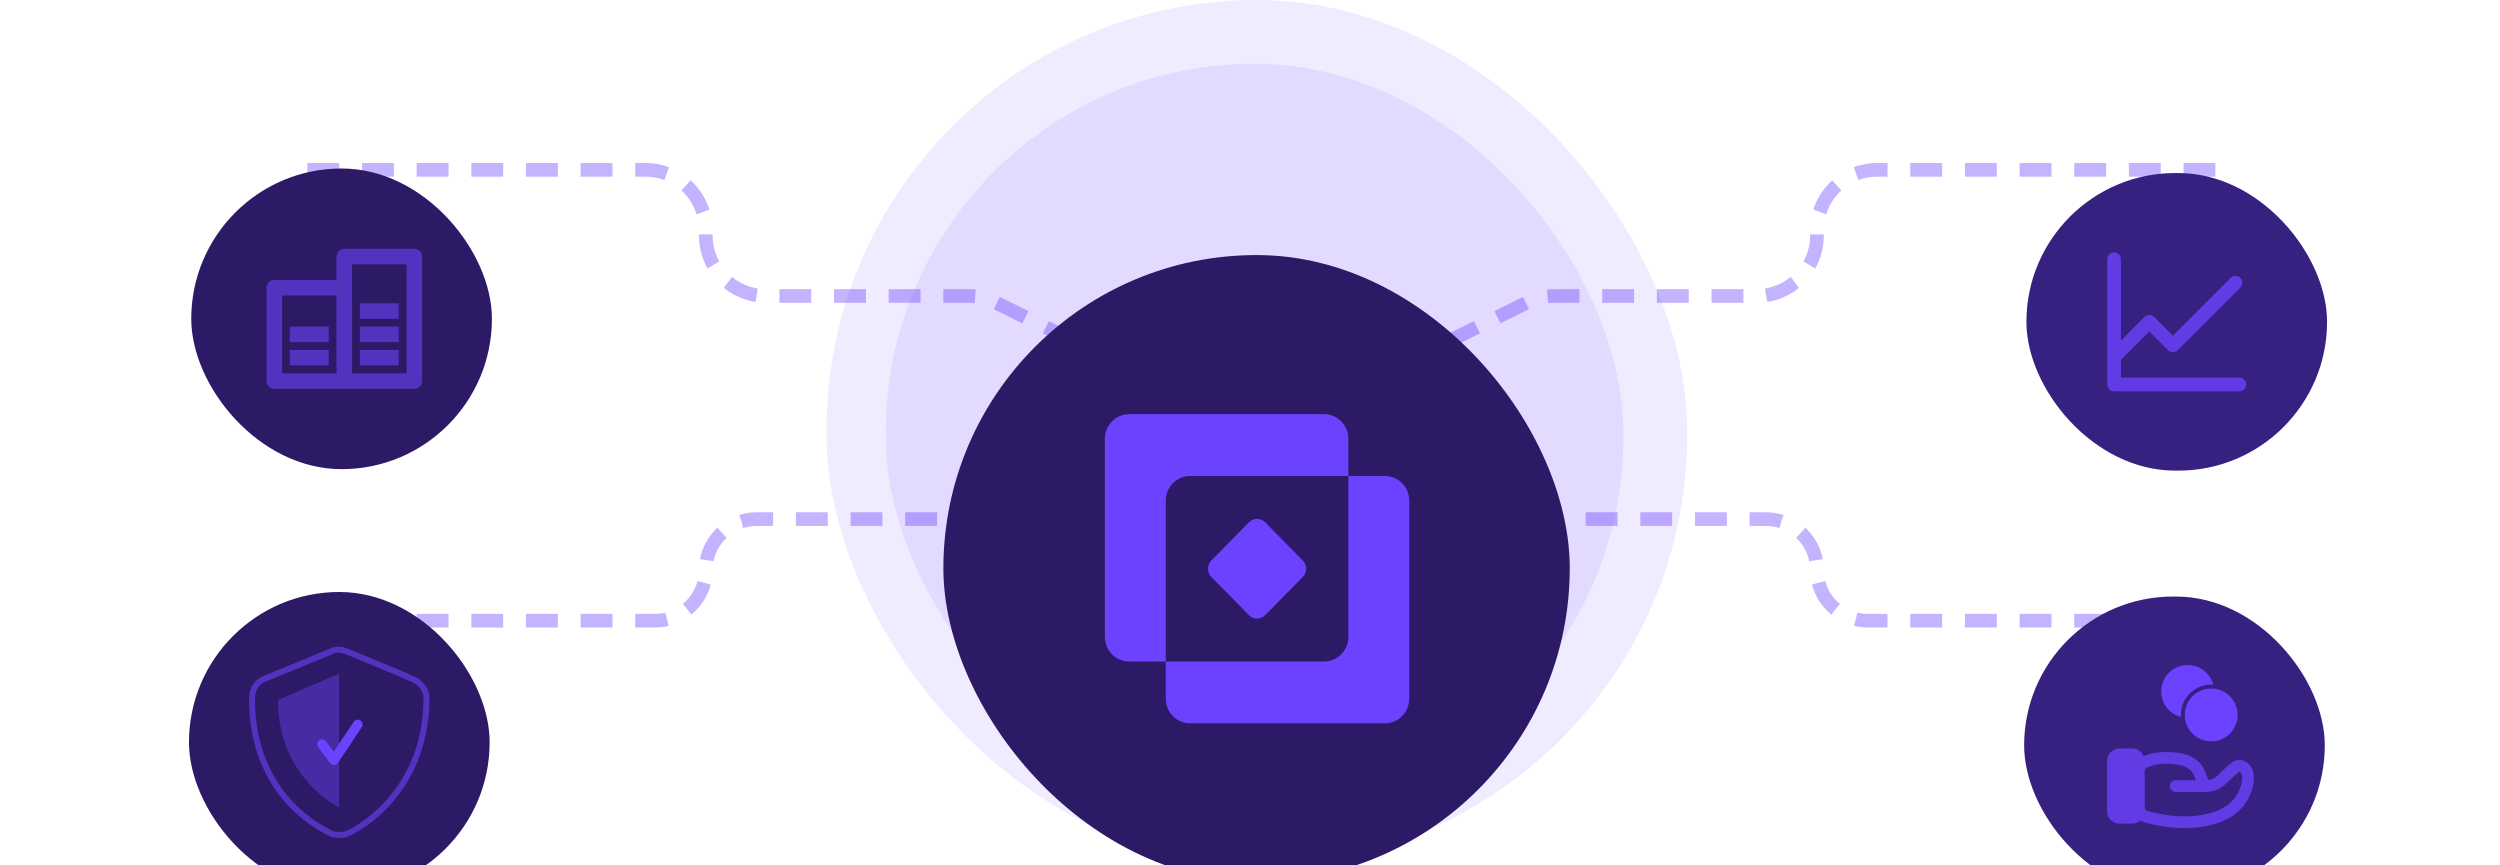 <svg width="549" height="190" viewBox="0 0 549 190" fill="none" xmlns="http://www.w3.org/2000/svg">
<path d="M486.5 37.299L412.218 37.299C404.918 37.299 399 43.217 399 50.517V51.781C399 59.081 393.082 64.999 385.782 64.999L341.336 64.999C339.306 64.999 337.303 65.467 335.483 66.366L277.5 94.999" stroke="#6D42FF" stroke-opacity="0.4" stroke-width="3" stroke-dasharray="7 5"/>
<path d="M67.5 37.299L141.782 37.299C149.082 37.299 155 43.217 155 50.517V51.781C155 59.081 160.918 64.999 168.218 64.999L212.664 64.999C214.694 64.999 216.697 65.467 218.517 66.366L276.5 94.999" stroke="#6D42FF" stroke-opacity="0.4" stroke-width="3" stroke-dasharray="7 5"/>
<path d="M486.5 136.299H410.15C403.992 136.299 399 131.307 399 125.149V125.149C399 118.991 394.008 113.999 387.85 113.999L340.269 113.999C338.931 113.999 337.6 113.796 336.323 113.397L277.5 94.999" stroke="#6D42FF" stroke-opacity="0.4" stroke-width="3" stroke-dasharray="7 5"/>
<path d="M67.5 136.299H143.85C150.008 136.299 155 131.307 155 125.149V125.149C155 118.991 159.992 113.999 166.15 113.999L213.731 113.999C215.069 113.999 216.4 113.796 217.677 113.397L276.5 94.999" stroke="#6D42FF" stroke-opacity="0.4" stroke-width="3" stroke-dasharray="7 5"/>
<rect x="181.5" width="189" height="190" rx="94.5" fill="#6D42FF" fill-opacity="0.1"/>
<rect x="194.5" y="14" width="162" height="163" rx="81" fill="#6D42FF" fill-opacity="0.1"/>
<g filter="url(#filter0_dddd_3557_7263)">
<rect x="207.166" y="24.011" width="137.553" height="137.553" rx="68.776" fill="#2C1A66"/>
<path d="M296.104 72.524H261.345C258.391 72.524 255.998 74.956 255.998 77.956V113.266H247.976C245.023 113.266 242.629 110.834 242.629 107.834V64.376C242.629 61.375 245.023 58.943 247.976 58.943H290.756C293.71 58.943 296.104 61.375 296.104 64.376V72.524Z" fill="#6D42FF"/>
<path d="M296.103 72.525H304.125C307.078 72.525 309.472 74.957 309.472 77.957V121.415C309.472 124.416 307.078 126.848 304.125 126.848H261.345C258.391 126.848 255.997 124.416 255.997 121.415V113.267H290.756C293.71 113.267 296.103 110.835 296.103 107.835V72.525Z" fill="#6D42FF"/>
<path d="M274.278 82.692L266.006 91.094C265.027 92.089 265.027 93.701 266.006 94.695L274.278 103.098C275.256 104.092 276.844 104.092 277.822 103.098L286.094 94.695C287.073 93.701 287.073 92.089 286.094 91.094L277.822 82.692C276.844 81.697 275.256 81.697 274.278 82.692Z" fill="#6D42FF"/>
</g>
<g filter="url(#filter1_dddd_3557_7263)">
<rect x="445" y="6" width="66.025" height="65.351" rx="32.675" fill="#372180"/>
<path d="M491.766 52.431H464.256V24.92" stroke="#623BE5" stroke-width="3" stroke-linecap="round" stroke-linejoin="round"/>
<path d="M490.91 30.079L477.155 43.834L471.997 38.676L464.259 46.413" stroke="#623BE5" stroke-width="3" stroke-linecap="round" stroke-linejoin="round"/>
</g>
<g filter="url(#filter2_dddd_3557_7263)">
<rect x="444.5" y="99" width="66.025" height="65.351" rx="32.675" fill="#372180"/>
<path fill-rule="evenodd" clip-rule="evenodd" d="M475.748 135.724C473.009 135.724 471.776 136.342 471.083 136.866C470.977 136.946 470.849 137.145 470.849 137.494V145.076C470.849 145.573 471.16 145.966 471.567 146.082C474.517 146.918 479.029 147.779 483.768 146.918C486.608 146.401 488.405 145.452 489.576 144.467C490.746 143.482 491.364 142.398 491.753 141.49C492.699 139.281 492.383 138.139 492.12 137.74C491.988 137.54 491.858 137.489 491.802 137.477C491.749 137.466 491.715 137.477 491.681 137.504C490.864 138.157 490.251 138.729 489.727 139.232C489.643 139.313 489.559 139.393 489.476 139.474C489.059 139.877 488.65 140.272 488.243 140.598C487.722 141.015 487.155 141.362 486.433 141.593C485.728 141.819 484.94 141.912 483.999 141.912H477.81C477.098 141.912 476.521 141.335 476.521 140.623C476.521 139.91 477.098 139.333 477.81 139.333H482.213C482.173 139.219 482.131 139.097 482.088 138.968C481.724 137.875 481.198 137.134 480.347 136.625C479.45 136.089 478.043 135.724 475.748 135.724ZM484.956 139.282C484.85 139.035 484.71 138.676 484.535 138.152C484.029 136.635 483.18 135.314 481.67 134.411C480.206 133.537 478.266 133.145 475.748 133.145C472.576 133.145 470.761 133.876 469.527 134.808C468.614 135.499 468.27 136.566 468.27 137.494V145.076C468.27 146.652 469.277 148.113 470.863 148.563C473.992 149.45 478.94 150.417 484.23 149.455C487.441 148.871 489.671 147.758 491.237 146.44C492.802 145.121 493.628 143.661 494.123 142.506C495.24 139.901 495.212 137.743 494.272 136.319C493.326 134.886 491.449 134.387 490.07 135.49C489.167 136.212 488.491 136.843 487.941 137.372C487.84 137.469 487.745 137.56 487.656 137.646C487.24 138.047 486.936 138.34 486.632 138.584C486.293 138.855 486 139.024 485.647 139.137C485.458 139.197 485.234 139.247 484.956 139.282Z" fill="#623BE5"/>
<path d="M462.715 135.115C462.715 133.596 463.946 132.365 465.465 132.365H468.216C469.735 132.365 470.966 133.596 470.966 135.115V146.117C470.966 147.636 469.735 148.868 468.216 148.868H465.465C463.946 148.868 462.715 147.636 462.715 146.117V135.115Z" fill="#623BE5"/>
<path fill-rule="evenodd" clip-rule="evenodd" d="M479.773 124.997C479.773 121.792 482.372 119.194 485.576 119.194C488.781 119.194 491.379 121.792 491.379 124.997C491.379 128.202 488.781 130.8 485.576 130.8C482.372 130.8 479.773 128.202 479.773 124.997Z" fill="#6D42FF"/>
<path fill-rule="evenodd" clip-rule="evenodd" d="M480.414 114.038C477.209 114.038 474.611 116.636 474.611 119.841C474.611 122.531 476.441 124.793 478.923 125.451C478.913 125.302 478.908 125.151 478.908 125C478.908 121.32 481.891 118.337 485.571 118.337C485.723 118.337 485.875 118.342 486.025 118.352C485.367 115.869 483.105 114.038 480.414 114.038Z" fill="#6D42FF"/>
</g>
<g filter="url(#filter3_dddd_3557_7263)">
<rect x="41.5" y="98" width="66.025" height="66.025" rx="33.013" fill="#2C1A66"/>
<path d="M74.626 152.012C73.975 152.01 73.327 151.926 72.697 151.763L72.573 151.728L72.458 151.671C68.294 149.583 64.782 146.826 62.017 143.475C59.729 140.685 57.945 137.517 56.746 134.114C55.311 130.04 54.621 125.741 54.709 121.422C54.71 121.332 54.712 121.262 54.712 121.213C54.712 119.114 55.877 117.272 57.68 116.521C59.061 115.946 71.592 110.799 72.498 110.427C74.203 109.572 76.022 110.285 76.313 110.41C76.966 110.677 88.551 115.415 91.054 116.607C93.634 117.836 94.323 120.043 94.323 121.154C94.323 126.181 93.452 130.879 91.735 135.118C90.348 138.549 88.382 141.717 85.924 144.483C81.18 149.821 76.435 151.714 76.389 151.731C75.822 151.926 75.226 152.021 74.626 152.012ZM73.51 149.248C73.921 149.34 74.869 149.479 75.486 149.254C76.27 148.968 80.242 146.908 83.953 142.732C89.08 136.961 91.682 129.708 91.686 121.172C91.677 120.999 91.554 119.766 89.921 118.988C87.466 117.819 75.424 112.895 75.303 112.846L75.27 112.832C75.017 112.726 74.214 112.503 73.661 112.793L73.55 112.845C73.416 112.9 60.113 118.364 58.694 118.955C57.702 119.368 57.349 120.393 57.349 121.213C57.349 121.273 57.347 121.361 57.345 121.473C57.231 127.314 58.583 141.685 73.51 149.248Z" fill="#5232BF"/>
<path d="M73.049 111.625C73.049 111.625 59.625 117.139 58.187 117.738C56.749 118.337 56.03 119.775 56.03 121.214C56.03 122.652 54.951 141.419 73.049 150.492C73.049 150.492 74.691 150.947 75.937 150.492C77.183 150.038 93.004 142.367 93.004 121.154C93.004 121.154 93.004 118.996 90.487 117.798C87.97 116.599 75.802 111.625 75.802 111.625C75.802 111.625 74.307 110.966 73.049 111.625Z" fill="#2C1A66"/>
<path opacity="0.7" d="M74.487 115.938V145.349C74.487 145.349 60.943 138.83 61.063 121.691L74.487 115.938Z" fill="#5232BF"/>
<path d="M73.339 135.984C73.174 135.984 73.011 135.946 72.864 135.872C72.716 135.798 72.588 135.691 72.489 135.559L69.881 132.082C69.797 131.97 69.736 131.843 69.701 131.708C69.667 131.573 69.659 131.432 69.679 131.294C69.698 131.155 69.745 131.022 69.816 130.902C69.888 130.782 69.982 130.677 70.093 130.593C70.205 130.51 70.332 130.449 70.467 130.414C70.603 130.379 70.743 130.372 70.882 130.391C71.02 130.411 71.153 130.458 71.273 130.529C71.393 130.6 71.498 130.694 71.582 130.806L73.288 133.081L77.67 126.508C77.748 126.392 77.847 126.292 77.963 126.214C78.079 126.136 78.209 126.082 78.346 126.054C78.483 126.027 78.624 126.027 78.761 126.054C78.899 126.081 79.029 126.135 79.145 126.212C79.261 126.29 79.361 126.389 79.439 126.506C79.517 126.622 79.571 126.752 79.598 126.889C79.626 127.026 79.626 127.167 79.598 127.304C79.571 127.441 79.517 127.571 79.44 127.688L74.224 135.511C74.129 135.652 74.003 135.769 73.854 135.852C73.705 135.934 73.539 135.979 73.369 135.984C73.359 135.984 73.349 135.984 73.339 135.984Z" fill="#6D42FF"/>
</g>
<g filter="url(#filter4_dddd_3557_7263)">
<rect x="42" y="5" width="66.025" height="66.025" rx="33.013" fill="#2C1A66"/>
<path d="M73.898 49.971V32.887H61.94V49.971H73.898ZM73.898 29.471V24.346C73.898 23.402 74.663 22.637 75.607 22.637H90.982C91.925 22.637 92.69 23.402 92.69 24.346V51.679C92.69 52.622 91.925 53.387 90.982 53.387H60.232C59.288 53.387 58.523 52.622 58.523 51.679V31.179C58.523 30.235 59.288 29.471 60.232 29.471H73.898ZM77.315 26.054V49.971H89.273V26.054H77.315ZM63.648 44.846H72.19V48.262H63.648V44.846ZM79.023 44.846H87.565V48.262H79.023V44.846ZM79.023 39.721H87.565V43.137H79.023V39.721ZM79.023 34.596H87.565V38.012H79.023V34.596ZM63.648 39.721H72.19V43.137H63.648V39.721Z" fill="#5232BF"/>
</g>
<defs>
<filter id="filter0_dddd_3557_7263" x="200.166" y="23.011" width="151.553" height="162.553" filterUnits="userSpaceOnUse" color-interpolation-filters="sRGB">
<feFlood flood-opacity="0" result="BackgroundImageFix"/>
<feColorMatrix in="SourceAlpha" type="matrix" values="0 0 0 0 0 0 0 0 0 0 0 0 0 0 0 0 0 0 127 0" result="hardAlpha"/>
<feOffset dy="1"/>
<feGaussianBlur stdDeviation="1"/>
<feColorMatrix type="matrix" values="0 0 0 0 0.051 0 0 0 0 0.051 0 0 0 0 0.051 0 0 0 0.22 0"/>
<feBlend mode="normal" in2="BackgroundImageFix" result="effect1_dropShadow_3557_7263"/>
<feColorMatrix in="SourceAlpha" type="matrix" values="0 0 0 0 0 0 0 0 0 0 0 0 0 0 0 0 0 0 127 0" result="hardAlpha"/>
<feOffset dy="4"/>
<feGaussianBlur stdDeviation="2"/>
<feColorMatrix type="matrix" values="0 0 0 0 0.051 0 0 0 0 0.051 0 0 0 0 0.051 0 0 0 0.19 0"/>
<feBlend mode="normal" in2="effect1_dropShadow_3557_7263" result="effect2_dropShadow_3557_7263"/>
<feColorMatrix in="SourceAlpha" type="matrix" values="0 0 0 0 0 0 0 0 0 0 0 0 0 0 0 0 0 0 127 0" result="hardAlpha"/>
<feOffset dy="10"/>
<feGaussianBlur stdDeviation="3"/>
<feColorMatrix type="matrix" values="0 0 0 0 0.051 0 0 0 0 0.051 0 0 0 0 0.051 0 0 0 0.11 0"/>
<feBlend mode="normal" in2="effect2_dropShadow_3557_7263" result="effect3_dropShadow_3557_7263"/>
<feColorMatrix in="SourceAlpha" type="matrix" values="0 0 0 0 0 0 0 0 0 0 0 0 0 0 0 0 0 0 127 0" result="hardAlpha"/>
<feOffset dy="17"/>
<feGaussianBlur stdDeviation="3.5"/>
<feColorMatrix type="matrix" values="0 0 0 0 0.051 0 0 0 0 0.051 0 0 0 0 0.051 0 0 0 0.03 0"/>
<feBlend mode="normal" in2="effect3_dropShadow_3557_7263" result="effect4_dropShadow_3557_7263"/>
<feBlend mode="normal" in="SourceGraphic" in2="effect4_dropShadow_3557_7263" result="shape"/>
</filter>
<filter id="filter1_dddd_3557_7263" x="438" y="5" width="80.025" height="90.351" filterUnits="userSpaceOnUse" color-interpolation-filters="sRGB">
<feFlood flood-opacity="0" result="BackgroundImageFix"/>
<feColorMatrix in="SourceAlpha" type="matrix" values="0 0 0 0 0 0 0 0 0 0 0 0 0 0 0 0 0 0 127 0" result="hardAlpha"/>
<feOffset dy="1"/>
<feGaussianBlur stdDeviation="1"/>
<feColorMatrix type="matrix" values="0 0 0 0 0.051 0 0 0 0 0.051 0 0 0 0 0.051 0 0 0 0.22 0"/>
<feBlend mode="normal" in2="BackgroundImageFix" result="effect1_dropShadow_3557_7263"/>
<feColorMatrix in="SourceAlpha" type="matrix" values="0 0 0 0 0 0 0 0 0 0 0 0 0 0 0 0 0 0 127 0" result="hardAlpha"/>
<feOffset dy="4"/>
<feGaussianBlur stdDeviation="2"/>
<feColorMatrix type="matrix" values="0 0 0 0 0.051 0 0 0 0 0.051 0 0 0 0 0.051 0 0 0 0.19 0"/>
<feBlend mode="normal" in2="effect1_dropShadow_3557_7263" result="effect2_dropShadow_3557_7263"/>
<feColorMatrix in="SourceAlpha" type="matrix" values="0 0 0 0 0 0 0 0 0 0 0 0 0 0 0 0 0 0 127 0" result="hardAlpha"/>
<feOffset dy="10"/>
<feGaussianBlur stdDeviation="3"/>
<feColorMatrix type="matrix" values="0 0 0 0 0.051 0 0 0 0 0.051 0 0 0 0 0.051 0 0 0 0.11 0"/>
<feBlend mode="normal" in2="effect2_dropShadow_3557_7263" result="effect3_dropShadow_3557_7263"/>
<feColorMatrix in="SourceAlpha" type="matrix" values="0 0 0 0 0 0 0 0 0 0 0 0 0 0 0 0 0 0 127 0" result="hardAlpha"/>
<feOffset dy="17"/>
<feGaussianBlur stdDeviation="3.5"/>
<feColorMatrix type="matrix" values="0 0 0 0 0.051 0 0 0 0 0.051 0 0 0 0 0.051 0 0 0 0.03 0"/>
<feBlend mode="normal" in2="effect3_dropShadow_3557_7263" result="effect4_dropShadow_3557_7263"/>
<feBlend mode="normal" in="SourceGraphic" in2="effect4_dropShadow_3557_7263" result="shape"/>
</filter>
<filter id="filter2_dddd_3557_7263" x="437.5" y="98" width="80.025" height="90.351" filterUnits="userSpaceOnUse" color-interpolation-filters="sRGB">
<feFlood flood-opacity="0" result="BackgroundImageFix"/>
<feColorMatrix in="SourceAlpha" type="matrix" values="0 0 0 0 0 0 0 0 0 0 0 0 0 0 0 0 0 0 127 0" result="hardAlpha"/>
<feOffset dy="1"/>
<feGaussianBlur stdDeviation="1"/>
<feColorMatrix type="matrix" values="0 0 0 0 0.051 0 0 0 0 0.051 0 0 0 0 0.051 0 0 0 0.22 0"/>
<feBlend mode="normal" in2="BackgroundImageFix" result="effect1_dropShadow_3557_7263"/>
<feColorMatrix in="SourceAlpha" type="matrix" values="0 0 0 0 0 0 0 0 0 0 0 0 0 0 0 0 0 0 127 0" result="hardAlpha"/>
<feOffset dy="4"/>
<feGaussianBlur stdDeviation="2"/>
<feColorMatrix type="matrix" values="0 0 0 0 0.051 0 0 0 0 0.051 0 0 0 0 0.051 0 0 0 0.19 0"/>
<feBlend mode="normal" in2="effect1_dropShadow_3557_7263" result="effect2_dropShadow_3557_7263"/>
<feColorMatrix in="SourceAlpha" type="matrix" values="0 0 0 0 0 0 0 0 0 0 0 0 0 0 0 0 0 0 127 0" result="hardAlpha"/>
<feOffset dy="10"/>
<feGaussianBlur stdDeviation="3"/>
<feColorMatrix type="matrix" values="0 0 0 0 0.051 0 0 0 0 0.051 0 0 0 0 0.051 0 0 0 0.11 0"/>
<feBlend mode="normal" in2="effect2_dropShadow_3557_7263" result="effect3_dropShadow_3557_7263"/>
<feColorMatrix in="SourceAlpha" type="matrix" values="0 0 0 0 0 0 0 0 0 0 0 0 0 0 0 0 0 0 127 0" result="hardAlpha"/>
<feOffset dy="17"/>
<feGaussianBlur stdDeviation="3.5"/>
<feColorMatrix type="matrix" values="0 0 0 0 0.051 0 0 0 0 0.051 0 0 0 0 0.051 0 0 0 0.03 0"/>
<feBlend mode="normal" in2="effect3_dropShadow_3557_7263" result="effect4_dropShadow_3557_7263"/>
<feBlend mode="normal" in="SourceGraphic" in2="effect4_dropShadow_3557_7263" result="shape"/>
</filter>
<filter id="filter3_dddd_3557_7263" x="34.5" y="97" width="80.025" height="91.025" filterUnits="userSpaceOnUse" color-interpolation-filters="sRGB">
<feFlood flood-opacity="0" result="BackgroundImageFix"/>
<feColorMatrix in="SourceAlpha" type="matrix" values="0 0 0 0 0 0 0 0 0 0 0 0 0 0 0 0 0 0 127 0" result="hardAlpha"/>
<feOffset dy="1"/>
<feGaussianBlur stdDeviation="1"/>
<feColorMatrix type="matrix" values="0 0 0 0 0.051 0 0 0 0 0.051 0 0 0 0 0.051 0 0 0 0.22 0"/>
<feBlend mode="normal" in2="BackgroundImageFix" result="effect1_dropShadow_3557_7263"/>
<feColorMatrix in="SourceAlpha" type="matrix" values="0 0 0 0 0 0 0 0 0 0 0 0 0 0 0 0 0 0 127 0" result="hardAlpha"/>
<feOffset dy="4"/>
<feGaussianBlur stdDeviation="2"/>
<feColorMatrix type="matrix" values="0 0 0 0 0.051 0 0 0 0 0.051 0 0 0 0 0.051 0 0 0 0.19 0"/>
<feBlend mode="normal" in2="effect1_dropShadow_3557_7263" result="effect2_dropShadow_3557_7263"/>
<feColorMatrix in="SourceAlpha" type="matrix" values="0 0 0 0 0 0 0 0 0 0 0 0 0 0 0 0 0 0 127 0" result="hardAlpha"/>
<feOffset dy="10"/>
<feGaussianBlur stdDeviation="3"/>
<feColorMatrix type="matrix" values="0 0 0 0 0.051 0 0 0 0 0.051 0 0 0 0 0.051 0 0 0 0.11 0"/>
<feBlend mode="normal" in2="effect2_dropShadow_3557_7263" result="effect3_dropShadow_3557_7263"/>
<feColorMatrix in="SourceAlpha" type="matrix" values="0 0 0 0 0 0 0 0 0 0 0 0 0 0 0 0 0 0 127 0" result="hardAlpha"/>
<feOffset dy="17"/>
<feGaussianBlur stdDeviation="3.5"/>
<feColorMatrix type="matrix" values="0 0 0 0 0.051 0 0 0 0 0.051 0 0 0 0 0.051 0 0 0 0.03 0"/>
<feBlend mode="normal" in2="effect3_dropShadow_3557_7263" result="effect4_dropShadow_3557_7263"/>
<feBlend mode="normal" in="SourceGraphic" in2="effect4_dropShadow_3557_7263" result="shape"/>
</filter>
<filter id="filter4_dddd_3557_7263" x="35" y="4" width="80.025" height="91.025" filterUnits="userSpaceOnUse" color-interpolation-filters="sRGB">
<feFlood flood-opacity="0" result="BackgroundImageFix"/>
<feColorMatrix in="SourceAlpha" type="matrix" values="0 0 0 0 0 0 0 0 0 0 0 0 0 0 0 0 0 0 127 0" result="hardAlpha"/>
<feOffset dy="1"/>
<feGaussianBlur stdDeviation="1"/>
<feColorMatrix type="matrix" values="0 0 0 0 0.051 0 0 0 0 0.051 0 0 0 0 0.051 0 0 0 0.22 0"/>
<feBlend mode="normal" in2="BackgroundImageFix" result="effect1_dropShadow_3557_7263"/>
<feColorMatrix in="SourceAlpha" type="matrix" values="0 0 0 0 0 0 0 0 0 0 0 0 0 0 0 0 0 0 127 0" result="hardAlpha"/>
<feOffset dy="4"/>
<feGaussianBlur stdDeviation="2"/>
<feColorMatrix type="matrix" values="0 0 0 0 0.051 0 0 0 0 0.051 0 0 0 0 0.051 0 0 0 0.19 0"/>
<feBlend mode="normal" in2="effect1_dropShadow_3557_7263" result="effect2_dropShadow_3557_7263"/>
<feColorMatrix in="SourceAlpha" type="matrix" values="0 0 0 0 0 0 0 0 0 0 0 0 0 0 0 0 0 0 127 0" result="hardAlpha"/>
<feOffset dy="10"/>
<feGaussianBlur stdDeviation="3"/>
<feColorMatrix type="matrix" values="0 0 0 0 0.051 0 0 0 0 0.051 0 0 0 0 0.051 0 0 0 0.11 0"/>
<feBlend mode="normal" in2="effect2_dropShadow_3557_7263" result="effect3_dropShadow_3557_7263"/>
<feColorMatrix in="SourceAlpha" type="matrix" values="0 0 0 0 0 0 0 0 0 0 0 0 0 0 0 0 0 0 127 0" result="hardAlpha"/>
<feOffset dy="17"/>
<feGaussianBlur stdDeviation="3.5"/>
<feColorMatrix type="matrix" values="0 0 0 0 0.051 0 0 0 0 0.051 0 0 0 0 0.051 0 0 0 0.03 0"/>
<feBlend mode="normal" in2="effect3_dropShadow_3557_7263" result="effect4_dropShadow_3557_7263"/>
<feBlend mode="normal" in="SourceGraphic" in2="effect4_dropShadow_3557_7263" result="shape"/>
</filter>
</defs>
</svg>
